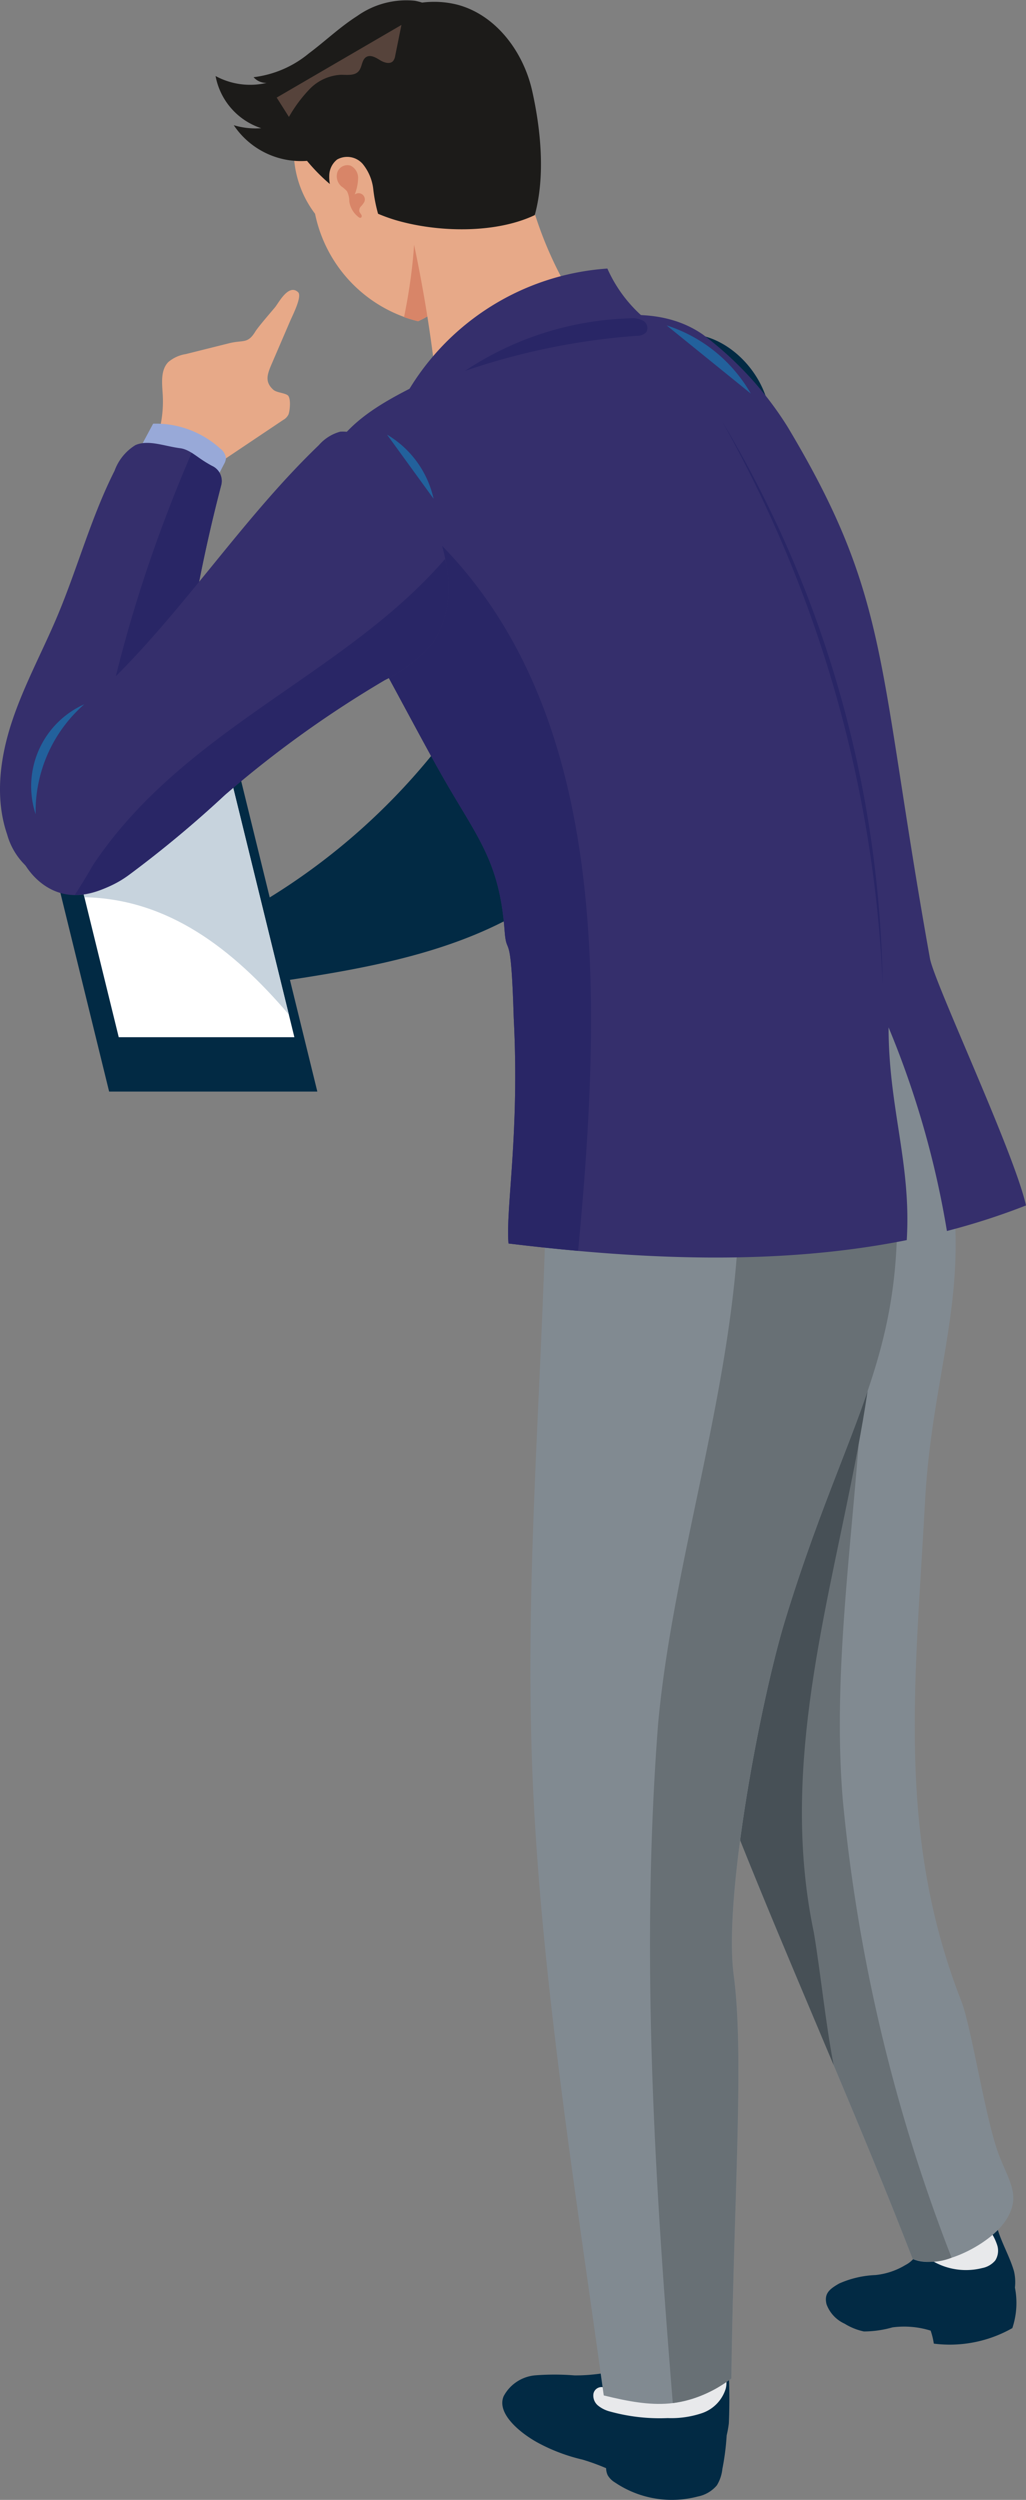 <svg id="man2" data-name="man2" xmlns="http://www.w3.org/2000/svg" xmlns:xlink="http://www.w3.org/1999/xlink" viewBox="0 0 94.407 229.89"><rect x="0" y="0" width="94.407" height="229.89" fill="#808080" stroke="none"/><defs><style>.cls-1{fill:none;}.cls-2{clip-path:url(#clip-path);}.cls-3{fill:#e7a988;}.cls-4{fill:#d88568;}.cls-5{fill:#1c1b19;}.cls-6{fill:#56433b;}.cls-7{fill:#022a44;}.cls-8{fill:#e8e9eb;}.cls-9{fill:#818a91;}.cls-10{fill:#687075;}.cls-11{fill:#475056;}.cls-12{fill:#fff;}.cls-13{fill:#c7d3dd;}.cls-14{fill:#352f6c;}.cls-15{fill:#292666;}.cls-16{fill:#22619c;}.cls-17{fill:#98a9d8;}</style><clipPath id="clip-path" transform="translate(0 0)"><rect class="cls-1" width="94.407" height="229.89"/></clipPath></defs><title>man2</title><g class="cls-2"><path class="cls-3" d="M27.149,12.338A9.601,9.601,0,0,0,28.99,19.66a12.845,12.845,0,0,0,9.486,9.881,12.285,12.285,0,0,0,7.042-11.689,12.128,12.128,0,0,0-8.245-10.791c-2.504-.744-5.479-.44-7.29,1.52Z" transform="translate(0 0)"/><path class="cls-4" d="M34.372,6.699a8.874,8.874,0,0,1,2.901.362,12.128,12.128,0,0,1,8.245,10.791,12.285,12.285,0,0,1-7.042,11.689,10.819,10.819,0,0,1-1.298-.376c1.584-7.755,1.73-16.205-2.806-22.466" transform="translate(0 0)"/><path class="cls-3" d="M55.462,32.73c.488-.55.03-1.396-.41-1.986a35.266,35.266,0,0,1-7.003-15.901,45.733,45.733,0,0,1-11.087,2.763,129.631,129.631,0,0,1,3.388,19.619q7.161-2.047,14.323-4.097a1.587,1.587,0,0,0,.789-.398" transform="translate(0 0)"/><path class="cls-5" d="M24.038,11.79a6.253,6.253,0,0,1-4.202-4.798,6.669,6.669,0,0,0,4.703.63,1.542,1.542,0,0,1-1.206-.523,9.8,9.8,0,0,0,5.089-2.191c1.501-1.12,2.863-2.43,4.444-3.435A7.814,7.814,0,0,1,38.179.07a5.397,5.397,0,0,1,.662.169,8.739,8.739,0,0,1,3.21.184c3.578.927,6.115,4.339,6.92,7.946s1.209,7.845.236,11.411c-3.641,1.728-8.977,1.596-12.841.45a15.732,15.732,0,0,1-1.579-.572,14.383,14.383,0,0,1-.433-2.194,4.448,4.448,0,0,0-.975-2.382,1.893,1.893,0,0,0-2.36-.412,1.917,1.917,0,0,0-.722,1.486,3.598,3.598,0,0,0,.054.768,16.986,16.986,0,0,1-2.101-2.131,7.441,7.441,0,0,1-6.741-3.279,6.976,6.976,0,0,0,2.529.276" transform="translate(0 0)"/><path class="cls-4" d="M31.93,17.59a2.803,2.803,0,0,0-.514-.448,1.234,1.234,0,0,1-.361-1.341.986.986,0,0,1,1.208-.567,1.259,1.259,0,0,1,.687,1.167,4.277,4.277,0,0,1-.315,1.492.574.574,0,0,1,.889.67,1.98,1.98,0,0,1-.32.426.526.526,0,0,0-.13.493,3.197,3.197,0,0,0,.18.272c.05.097.035.247-.07.276a.235.235,0,0,1-.189-.064,2.211,2.211,0,0,1-.855-1.445,2.083,2.083,0,0,0-.21-.931" transform="translate(0 0)"/><path class="cls-6" d="M33.712,5.237c-.437.253-.378.923-.706,1.306-.38.444-1.073.33-1.657.336a4.318,4.318,0,0,0-2.851,1.306,12.817,12.817,0,0,0-1.912,2.569q-.562-.889-1.126-1.779,5.739-3.341,11.478-6.682-.286,1.415-.572,2.828a1.013,1.013,0,0,1-.189.483c-.294.337-.846.155-1.226-.081s-.852-.51-1.239-.286" transform="translate(0 0)"/><path class="cls-7" d="M77.209,209.995a9.11,9.11,0,0,1,3.344-.781,6.6,6.6,0,0,0,2.754-.919,2.466,2.466,0,0,0,1.331-2.53,16.44,16.44,0,0,0,6.915-2.332c-.006,1.904,1.227,3.606,1.75,5.437a4.413,4.413,0,0,1,.085,1.495,7.292,7.292,0,0,1-.238,3.727,11.658,11.658,0,0,1-7.226,1.428,6.572,6.572,0,0,0-.291-1.195,8.193,8.193,0,0,0-3.518-.299,9.698,9.698,0,0,1-2.625.375,5.587,5.587,0,0,1-1.781-.718,3.153,3.153,0,0,1-1.656-1.782c-.242-.992.272-1.394,1.156-1.906" transform="translate(0 0)"/><path class="cls-8" d="M85.12,207.452a28.91,28.91,0,0,1,5.984-2.293,4.962,4.962,0,0,1,.654,1.308,1.675,1.675,0,0,1-.181,1.407,2.071,2.071,0,0,1-1.207.698,6.083,6.083,0,0,1-5.25-1.12" transform="translate(0 0)"/><path class="cls-9" d="M88.456,184.024c.958,2.445,2.262,11.208,3.54,14.354.988,2.434,1.964,3.724.491,5.899s-6.112,4.543-8.505,3.459c-6.674-17.239-14.573-33.998-20.791-51.406-6.219-17.41-10.765-35.68-10.384-54.162q15.002-4.758,30.003-9.516c9.382,22.416,3.187,29.08,2.303,45.488s-2.65,30.583,3.343,45.884" transform="translate(0 0)"/><path class="cls-10" d="M52.807,102.167q11.004-3.489,22.008-6.979c9.987,22.339.814,47.28,2.738,70.37a156.481,156.481,0,0,0,10.006,42.058,5.16,5.16,0,0,1-3.577.119c-6.674-17.239-14.572-33.998-20.791-51.406s-10.765-35.68-10.384-54.162" transform="translate(0 0)"/><path class="cls-11" d="M75.544,94.956q-11.368,3.604-22.737,7.211c-.381,18.482,4.166,36.753,10.384,54.162,4.059,11.361,8.831,22.447,13.513,33.569-.778-4.102-1.166-8.269-1.815-12.168-6.015-28.571,15.252-55.704.655-82.774" transform="translate(0 0)"/><path class="cls-7" d="M46.346,220.351a3.647,3.647,0,0,1,2.894-1.914,22.789,22.789,0,0,1,3.62.005c4.758.046,9.405-2.413,14.106-1.672a51.65,51.65,0,0,1,.098,6.079,9.238,9.238,0,0,1-.2,1.106,22.684,22.684,0,0,1-.393,3.075,3.627,3.627,0,0,1-.51,1.523,3.062,3.062,0,0,1-1.758,1.027,9.359,9.359,0,0,1-7.617-1.292,1.908,1.908,0,0,1-.667-.663,1.554,1.554,0,0,1-.147-.651,20.313,20.313,0,0,0-2.175-.789,16.447,16.447,0,0,1-4.013-1.502c-1.577-.835-3.944-2.692-3.238-4.332" transform="translate(0 0)"/><path class="cls-8" d="M55.53,219.537a.759.759,0,0,0-.922.576,1.184,1.184,0,0,0,.412,1.097,2.865,2.865,0,0,0,1.089.548,17.15,17.15,0,0,0,5.33.609,8.845,8.845,0,0,0,3.173-.46,3.45,3.45,0,0,0,2.161-2.229,2.18,2.18,0,0,0-1.331-2.596Z" transform="translate(0 0)"/><path class="cls-9" d="M80.992,96.775l-.597-6.746c-9.278,4.244-19.913,8.825-29.998,10.371,0,22.051-2.122,40.846-1.465,61.075.61,18.797,3.891,39.05,6.622,58.809,4.488,1.101,7.635,1.396,11.74-1.564.221-16.704,1.204-29.682.221-37.056-.979-7.34,2.529-25.475,4.719-32.643,6.85-22.417,13.404-25.825,8.758-52.246" transform="translate(0 0)"/><path class="cls-10" d="M60.553,158.558c1.837-20.206,11.254-42.099,5.806-62.581,4.849-1.815,9.598-3.918,14.035-5.948l.597,6.746c4.647,26.421-1.908,29.829-8.757,52.246-2.19,7.168-5.699,25.303-4.72,32.642.983,7.374,0,20.353-.221,37.057a11.302,11.302,0,0,1-5.386,2.264c-1.686-20.727-2.969-41.432-1.354-62.426" transform="translate(0 0)"/><path class="cls-7" d="M62.216,30.796c3.424-.61,6.794,2.012,8.09,5.239s.958,6.868.302,10.284a70.204,70.204,0,0,1-11.41,26.385,40.691,40.691,0,0,1-7.524,8.578c-7.458,6.101-17.502,7.724-27.035,9.129q-1.403-3.079-2.806-6.159a59.462,59.462,0,0,0,25.062-25.944c3.759-7.636,5.819-15.976,7.851-24.241Z" transform="translate(0 0)"/><polygon class="cls-7" points="10.041 100.381 29.199 100.381 21.356 68.418 2.198 68.418 10.041 100.381"/><polygon class="cls-12" points="10.926 95.381 27.087 95.381 20.471 68.418 4.31 68.418 10.926 95.381"/><path class="cls-13" d="M20.471,68.418l6.105,24.879C21.39,87.22,15.452,82.665,7.767,82.509L4.31,68.418Z" transform="translate(0 0)"/><path class="cls-14" d="M60.826,30.373a12.813,12.813,0,0,1-4.939-5.677,23.194,23.194,0,0,0-18.795,12.08q4.803-1.82,9.607-3.637c4.033-1.529,8.188-3.078,12.501-3.014Z" transform="translate(0 0)"/><path class="cls-14" d="M46.79,114.353c-.279-3.168,1.037-10.114.479-20.763-.252-8.583-.646-5.363-.84-8.012-.474-6.48-2.571-8.637-5.778-14.287-2.442-4.301-6.183-11.57-8.728-15.812s-3.868-9.814-1.321-14.055c1.571-2.617,4.331-4.261,7.046-5.655a88.499,88.499,0,0,1,12.448-5.227c4.79-1.592,10.435-2.659,14.579.223a31.438,31.438,0,0,1,7.783,8.467c9.478,15.819,8.21,21.576,13.111,48.909.403,2.245,7.726,17.775,8.838,22.712a62.986,62.986,0,0,1-7.277,2.349,84.457,84.457,0,0,0-5.368-18.723c0,7.398,2.101,12.531,1.672,19.561-11.741,2.348-24.223,1.821-36.644.313" transform="translate(0 0)"/><path class="cls-15" d="M58.56,30.883a62.998,62.998,0,0,0-15.779,3.227,28.865,28.865,0,0,1,15.177-4.835,2.166,2.166,0,0,1,1.198.207.785.785,0,0,1,.325,1.049,1.166,1.166,0,0,1-.921.352" transform="translate(0 0)"/><path class="cls-16" d="M61.341,29.924a13.785,13.785,0,0,1,7.745,6.272q-3.872-3.135-7.745-6.272" transform="translate(0 0)"/><path class="cls-16" d="M35.614,39.97q2.142,2.949,4.282,5.896a9.157,9.157,0,0,0-4.282-5.896" transform="translate(0 0)"/><path class="cls-15" d="M53.196,115.03q-3.201-.286-6.405-.678c-.279-3.168,1.037-10.114.479-20.762-.252-8.583-.646-5.364-.84-8.013-.474-6.48-2.571-8.637-5.778-14.286-2.442-4.302-6.183-11.571-8.728-15.813-2.363-3.937-3.667-9.02-1.805-13.121,26.057,13.853,25.759,44.496,23.077,72.673" transform="translate(0 0)"/><path class="cls-3" d="M18.651,43.584a20.565,20.565,0,0,0-4.757-1.905,10.868,10.868,0,0,0,1.081-5.364c-.061-1.054-.224-2.27.516-3.024a3.265,3.265,0,0,1,1.598-.728q1.992-.498,3.986-.996c1.316-.328,1.706.084,2.415-1.072.28-.454,1.477-1.826,1.817-2.238s1.246-2.199,2.121-1.387c.4.372-.513,2.144-.729,2.647q-.828,1.925-1.657,3.85c-.441,1.026-.724,1.723.105,2.472.295.266.981.28,1.312.5s.225,1.386.093,1.761a1.173,1.173,0,0,1-.506.526q-3.697,2.478-7.395,4.958" transform="translate(0 0)"/><path class="cls-17" d="M12.533,41.863q.78-1.452,1.558-2.902a8.84,8.84,0,0,1,6.18,2.295,1.254,1.254,0,0,1,.518.912,1.331,1.331,0,0,1-.185.528l-2.017,3.902a11.27,11.27,0,0,0-6.46-3.643Z" transform="translate(0 0)"/><path class="cls-14" d="M4.202,80.846a6.353,6.353,0,0,1-3.546-4.114c-1.141-3.331-.664-7.025.442-10.367s2.808-6.454,4.175-9.698c1.863-4.419,3.107-9.096,5.269-13.376a4.6,4.6,0,0,1,1.92-2.359c1.187-.523,2.653.1,4.119.287,1.02.13,1.929,1.18,2.941,1.633a1.521,1.521,0,0,1,.832,1.764,147.273,147.273,0,0,0-3.626,18.767c-.402,3.417-.704,6.897-1.943,10.106s-3.587,6.182-6.854,7.261a5.8,5.8,0,0,1-3.729.096" transform="translate(0 0)"/><path class="cls-15" d="M19.522,42.852a1.521,1.521,0,0,1,.832,1.764,147.273,147.273,0,0,0-3.626,18.767c-.402,3.417-.704,6.897-1.942,10.106s-3.588,6.182-6.855,7.261c-.057.02-.118.03-.177.047.837-13.51,4.579-26.863,9.883-39.156a18.433,18.433,0,0,0,1.885,1.211" transform="translate(0 0)"/><path class="cls-14" d="M41.096,52.102a17.544,17.544,0,0,0-7.12-11.503,3.723,3.723,0,0,0-2.672-.902,4.008,4.008,0,0,0-1.961,1.233c-7.178,6.89-12.575,15.466-19.78,22.327A51.153,51.153,0,0,0,3.83,69.06a10.965,10.965,0,0,0-2.532,7.562c.282,2.708,2.32,5.328,5.024,5.652,2.078.249,4.077-.819,5.799-2.01a103.444,103.444,0,0,0,8.568-7.154,100.337,100.337,0,0,1,14.722-10.57,13.733,13.733,0,0,0,4.448-3.457,9.472,9.472,0,0,0,1.237-6.981" transform="translate(0 0)"/><path class="cls-16" d="M7.754,64.766a13.094,13.094,0,0,0-4.475,10.112,8.264,8.264,0,0,1,4.475-10.112" transform="translate(0 0)"/><path class="cls-15" d="M8.553,79.558c8.401-12.601,23.151-17.441,32.398-28.153.046.233.108.462.144.697a9.471,9.471,0,0,1-1.236,6.981A13.75,13.75,0,0,1,35.41,62.54,100.328,100.328,0,0,0,20.689,73.11a103.458,103.458,0,0,1-8.569,7.154,9.462,9.462,0,0,1-5.23,2.035c.562-.886,1.122-1.794,1.663-2.741" transform="translate(0 0)"/><path class="cls-15" d="M81.221,90.564A115.936,115.936,0,0,0,66.4,38.669a103.763,103.763,0,0,1,14.821,51.895" transform="translate(0 0)"/></g></svg>